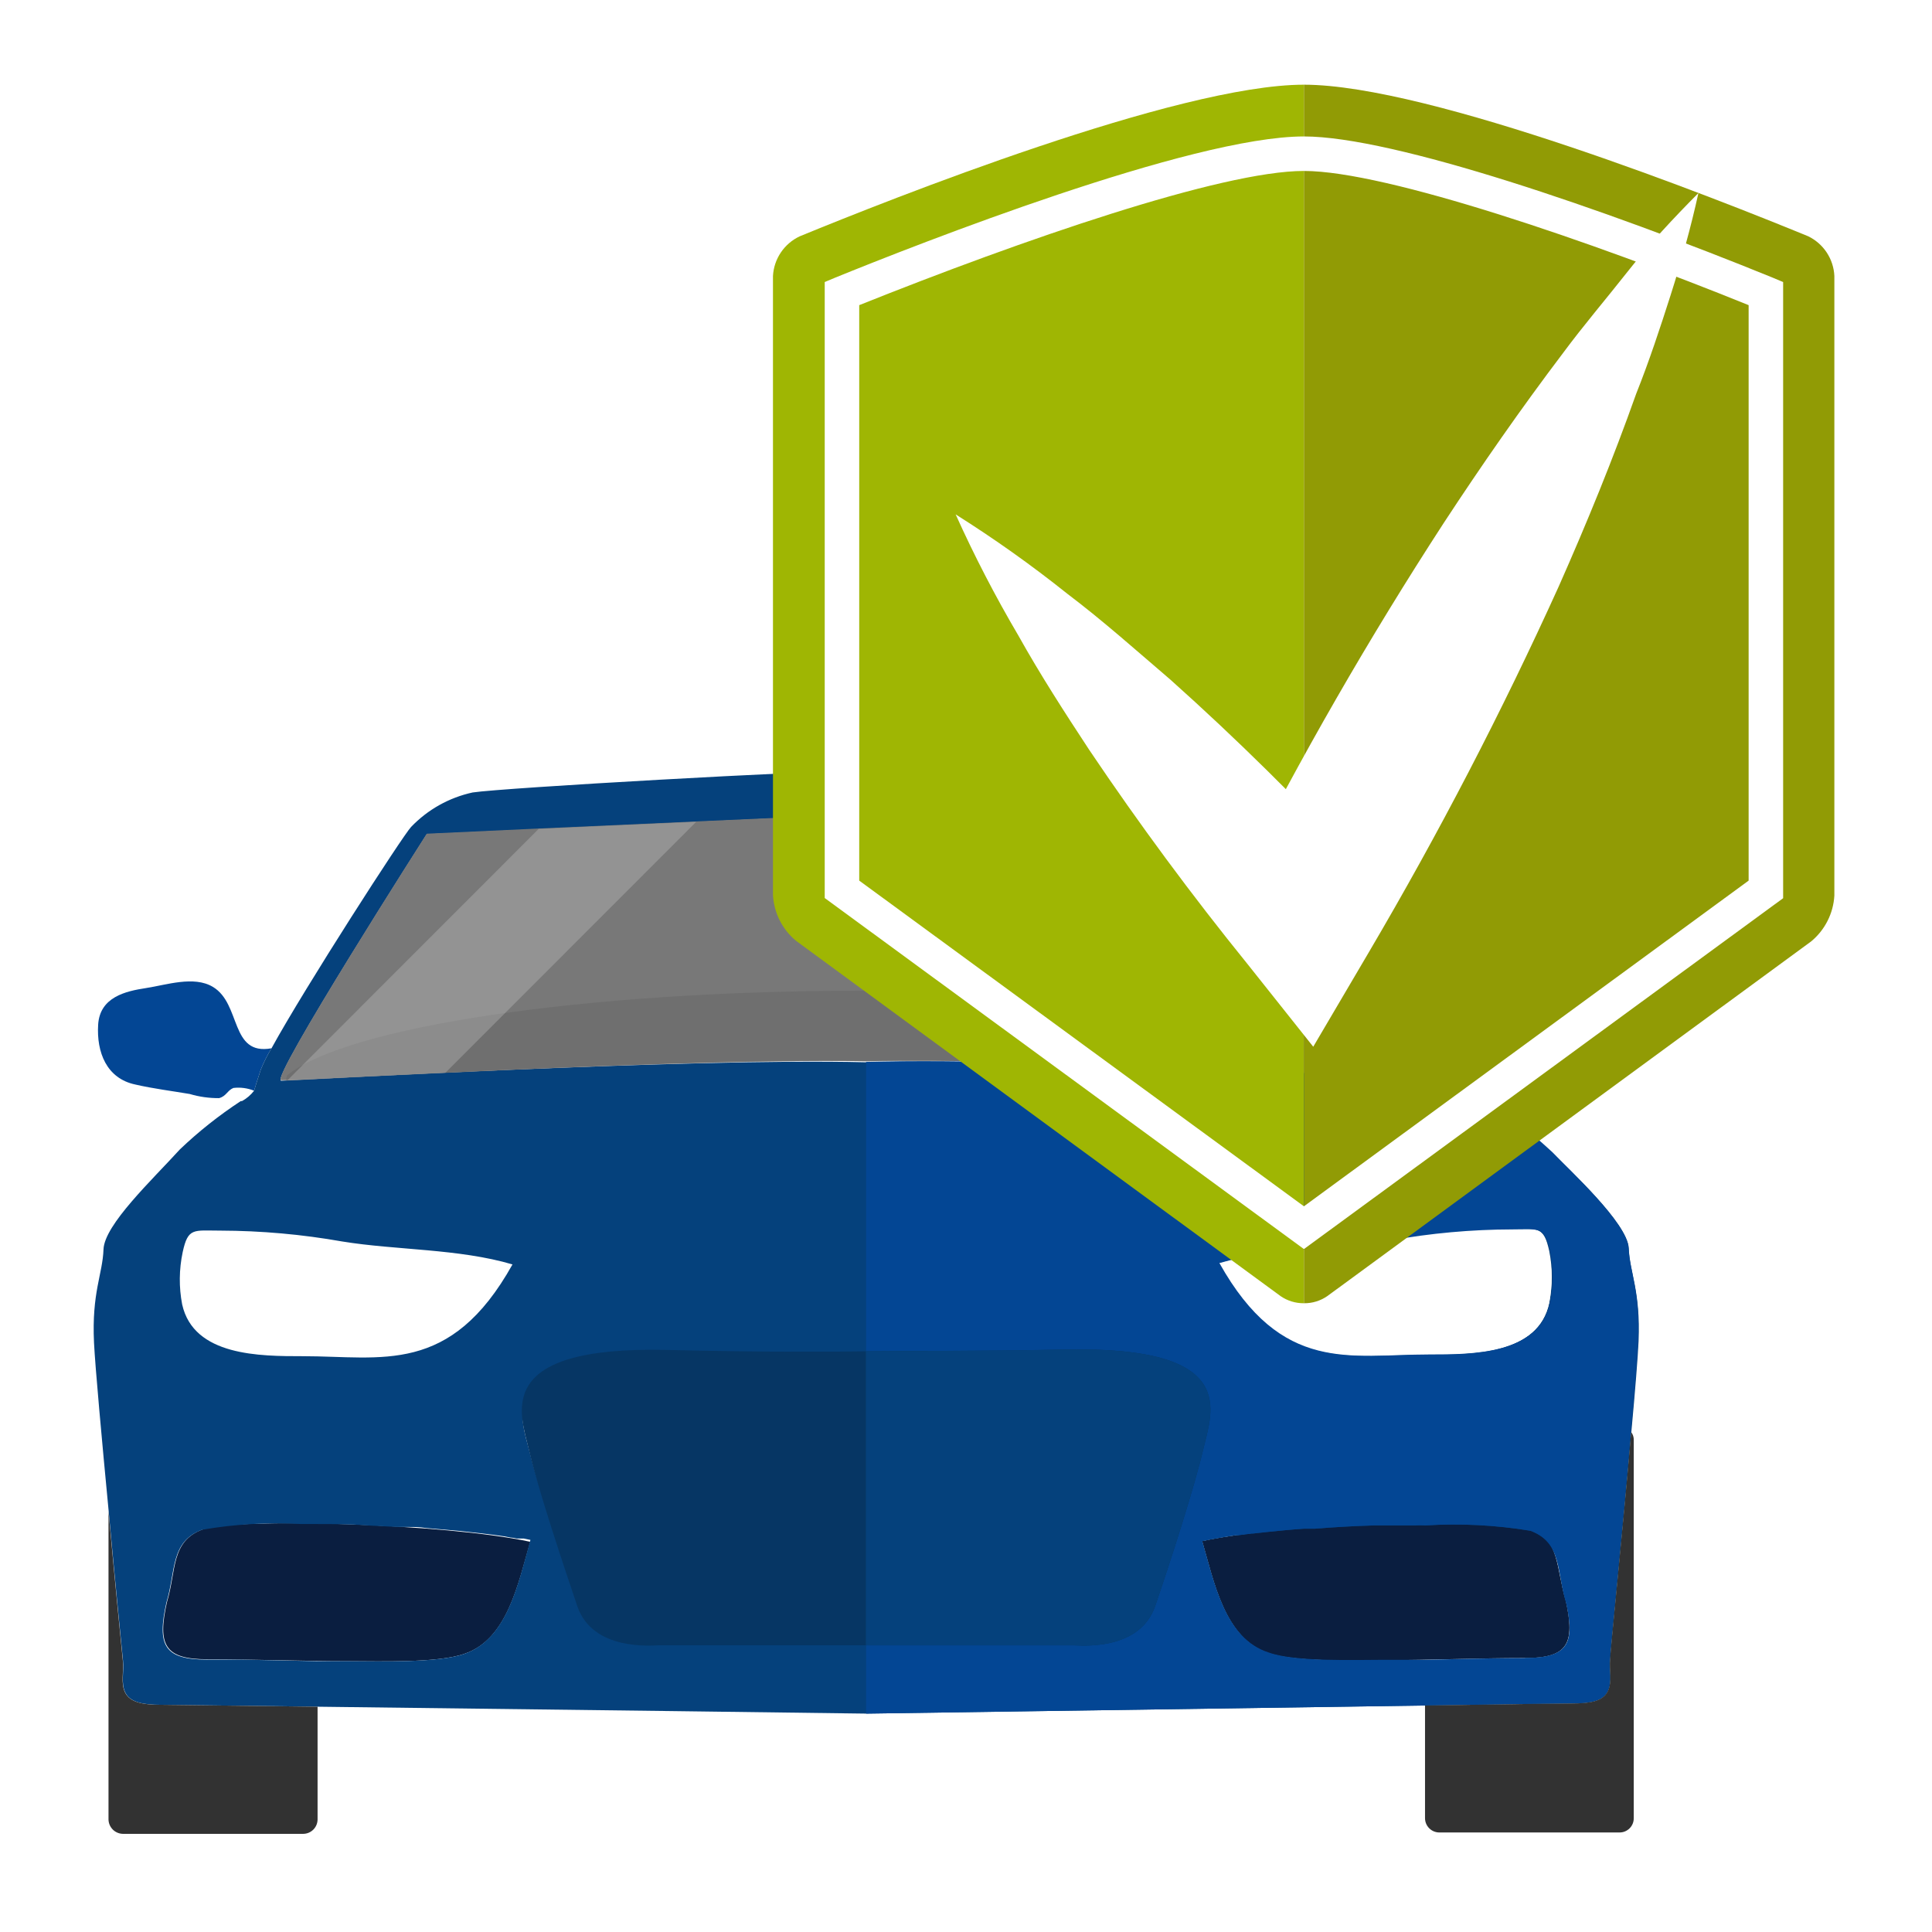 <svg width="112" height="112" viewBox="0 0 112 112" fill="none" xmlns="http://www.w3.org/2000/svg">
<rect width="112" height="112" fill="white"/>
<path d="M88.41 96.12C85.63 96.12 82.99 96.24 80.21 96.24C78.54 96.24 75.03 96.37 73.51 95.82C71 95 70.38 91.7 69.69 89.34C74.6 88.26 86.93 87.93 88.69 88.58C90.45 89.23 90.21 90.98 90.77 92.79C91.32 95.28 90.9 96.12 88.41 96.12Z" fill="#0A1E40"/>
<path d="M29.71 73.3C26.11 79.75 22.14 78.62 17.56 78.62C15.07 78.62 11.23 78.62 10.56 75.62C10.363 74.63 10.363 73.61 10.56 72.62C10.87 71.18 11.19 71.37 12.74 71.37C15.11 71.376 17.476 71.587 19.81 72C23 72.48 26.6 72.38 29.71 73.3Z" fill="white"/>
<path d="M30.74 89.38C30.05 91.74 29.43 95.03 26.93 95.87C25.41 96.42 21.93 96.3 20.23 96.3C17.45 96.3 14.81 96.19 12.03 96.19C9.54 96.19 9.12 95.36 9.68 92.87C10.23 91.06 9.89 89.35 11.75 88.66C13.61 87.97 25.82 88.31 30.74 89.38Z" fill="#0A1E40"/>
<path d="M15.74 60.77C15.5 61.162 15.293 61.574 15.12 62C14.89 62.69 14.8 63 14.73 63.23C14.35 63.077 13.937 63.022 13.53 63.07C13.18 63.21 13.12 63.55 12.7 63.66C12.125 63.664 11.552 63.584 11 63.42C10 63.25 8.88 63.11 7.84 62.87C6.18 62.52 5.59 61 5.69 59.4C5.79 57.8 7.28 57.46 8.46 57.28C9.64 57.1 11.24 56.55 12.34 57.21C14 58.2 13.32 61.21 15.74 60.77Z" fill="#034694"/>
<path d="M94.42 72.35C94.34 70.88 90.93 67.77 89.95 66.8C88.792 65.731 87.573 64.729 86.3 63.8C85.85 63.52 85.76 63.52 85.65 63.24C85.54 62.96 85.48 62.7 85.26 62C85.079 61.569 84.869 61.151 84.63 60.75C82.68 57.17 77 48.38 76.51 47.9C75.549 46.883 74.3 46.185 72.93 45.9C71.17 45.59 53.5 44.67 50.17 44.67C46.84 44.67 29.17 45.67 27.4 45.94C26.037 46.236 24.794 46.932 23.83 47.94C23.36 48.43 17.68 57.23 15.74 60.77C15.5 61.162 15.293 61.574 15.12 62C14.89 62.69 14.8 63 14.73 63.23C14.54 63.476 14.302 63.68 14.03 63.83H13.96C12.701 64.654 11.519 65.591 10.43 66.63C8.82 68.4 6.05 71 6 72.43C5.95 73.86 5.31 74.93 5.45 77.84C5.52 79.26 5.91 83.53 6.3 87.61C6.69 91.89 7.1 95.95 7.13 96.26C7.2 96.89 6.99 97.58 7.27 98.13C7.55 98.68 8.27 98.83 9.35 98.83L18.43 98.94C30.48 99.08 50.24 99.34 50.24 99.34L82.62 98.87C87.37 98.79 90.82 98.75 91.13 98.75C92.24 98.75 92.93 98.61 93.21 98.05C93.49 97.49 93.28 96.8 93.35 96.18C93.35 95.75 94.11 88.43 94.57 83.02C94.79 80.65 94.95 78.64 94.99 77.75C95.11 74.84 94.48 73.8 94.42 72.35ZM87.62 71.27C89.18 71.27 89.49 71.07 89.81 72.52C90.009 73.51 90.009 74.53 89.81 75.52C89.18 78.52 85.34 78.52 82.81 78.52C78.23 78.52 74.25 79.67 70.64 73.22C73.75 72.29 77.39 72.39 80.51 71.87C82.858 71.46 85.237 71.259 87.62 71.27ZM24.74 48.36L50.17 47.2L75.6 48.31C75.6 48.31 84.77 62.58 84.08 62.58C83.39 62.58 60.49 61.3 50.18 61.58C39.88 61.32 17 62.64 16.3 62.65C15.6 62.66 24.74 48.36 24.74 48.36ZM10.59 72.59C10.9 71.15 11.22 71.34 12.77 71.34C15.14 71.346 17.506 71.557 19.84 71.97C22.96 72.48 26.6 72.38 29.71 73.3C26.11 79.75 22.14 78.62 17.56 78.62C15.07 78.62 11.23 78.62 10.56 75.62C10.368 74.618 10.379 73.588 10.59 72.59ZM26.93 95.87C25.41 96.42 21.93 96.3 20.23 96.3H18.41L14 96.21H12C9.51 96.21 9.09 95.38 9.65 92.89C10.2 91.08 9.86 89.37 11.72 88.68C13.618 88.353 15.547 88.242 17.47 88.35C17.76 88.35 18.06 88.35 18.37 88.35C19.3 88.35 20.28 88.35 21.28 88.43L23.05 88.52H23.69C24.02 88.52 24.33 88.52 24.69 88.58L25.62 88.66L26.54 88.74L27.83 88.88L28.65 88.98L29.28 89.07L29.58 89.13C29.708 89.139 29.835 89.159 29.96 89.19H30.11H30.36L30.75 89.27C30.05 91.74 29.43 95 26.93 95.87ZM62.21 94.87H38.21C37.86 94.87 34.4 95.22 33.5 92.73C32.6 90.24 31.2 86.2 30.71 84.2C30.22 82.2 28.49 78.47 38.71 78.7C43.97 78.81 47.77 78.8 50.21 78.77C52.65 78.74 56.46 78.77 61.72 78.68C71.9 78.43 70.21 82.05 69.72 84.16C69.23 86.27 67.85 90.16 66.95 92.69C66.05 95.22 62.55 94.83 62.21 94.83V94.87ZM88.41 96.16C86.41 96.16 84.53 96.22 82.6 96.26H80.21C78.54 96.26 75.03 96.39 73.51 95.84C71 95 70.38 91.7 69.69 89.34L70.24 89.23L71.03 89.09L71.6 89H71.78L72.57 88.9H72.64L73.46 88.81C74.14 88.74 74.85 88.67 75.6 88.62H76.22C77.35 88.53 78.53 88.46 79.67 88.43H80.57H81.21H82C82.21 88.415 82.42 88.415 82.63 88.43C84.665 88.304 86.708 88.407 88.72 88.74C90.58 89.43 90.24 91.14 90.8 92.95C91.32 95.28 90.9 96.12 88.41 96.12V96.16Z" fill="#05417C"/>
<path d="M84.07 62.58C83.82 62.58 80.45 62.39 75.79 62.19C73.79 62.09 71.52 62 69.18 61.91C62.46 61.64 54.96 61.41 50.18 61.52C44.08 61.41 33.53 61.82 25.82 62.19C21.32 62.39 17.82 62.58 16.67 62.62H16.3C15.61 62.62 24.74 48.33 24.74 48.33L31.23 48.03L40.36 47.62L50.16 47.18L75.6 48.3C75.6 48.3 76.84 50.23 78.38 52.69C79.23 54 80.17 55.53 81 57C82.86 60 84.37 62.58 84.07 62.58Z" fill="#787878"/>
<path d="M89.81 75.53C89.18 78.53 85.34 78.53 82.81 78.53C78.23 78.53 74.25 79.68 70.64 73.23C73.75 72.3 77.39 72.4 80.51 71.88C82.843 71.459 85.209 71.245 87.58 71.24C89.14 71.24 89.45 71.04 89.77 72.49C89.987 73.49 90.001 74.524 89.81 75.53Z" fill="white"/>
<path d="M90 66.8C88.842 65.731 87.623 64.729 86.35 63.8C85.9 63.52 85.81 63.52 85.7 63.24C85.59 62.96 85.53 62.7 85.31 62C85.129 61.569 84.919 61.151 84.68 60.75C82.68 57.17 77 48.38 76.51 47.9C75.549 46.883 74.3 46.185 72.93 45.9C71.17 45.59 53.61 44.68 50.21 44.67V47.19L75.6 48.29C75.6 48.29 84.77 62.56 84.08 62.56C83.39 62.56 60.53 61.28 50.21 61.56V99.34L82.59 98.87C87.34 98.79 90.79 98.75 91.1 98.75C92.21 98.75 92.9 98.61 93.18 98.05C93.46 97.49 93.25 96.8 93.32 96.18C93.32 95.75 94.08 88.43 94.54 83.02C94.76 80.65 94.92 78.64 94.96 77.75C95.1 74.84 94.47 73.75 94.41 72.35C94.35 70.95 90.93 67.77 90 66.8ZM80.6 71.91C82.933 71.489 85.299 71.275 87.67 71.27C89.23 71.27 89.54 71.07 89.86 72.52C90.059 73.51 90.059 74.53 89.86 75.52C89.23 78.52 85.39 78.52 82.86 78.52C78.28 78.52 74.3 79.67 70.69 73.22C73.79 72.33 77.43 72.43 80.55 71.91H80.6ZM88.46 96.12C86.46 96.12 84.58 96.18 82.65 96.22H80.26C78.59 96.22 75.08 96.35 73.56 95.8C71 95 70.38 91.7 69.69 89.34L70.24 89.23L71.03 89.09L71.6 89H71.78L72.57 88.9H72.64L73.46 88.81C74.14 88.74 74.85 88.67 75.6 88.62H76.22C77.35 88.53 78.53 88.46 79.67 88.43H80.57H81.21H82C82.21 88.415 82.42 88.415 82.63 88.43C84.665 88.304 86.708 88.407 88.72 88.74C90.58 89.43 90.24 91.14 90.8 92.95C91.32 95.28 90.9 96.12 88.41 96.12H88.46Z" fill="#034694"/>
<path d="M18.41 98.94V105.48C18.407 105.699 18.319 105.909 18.164 106.064C18.009 106.219 17.799 106.307 17.58 106.31H7.13C6.91 106.307 6.699 106.219 6.542 106.065C6.386 105.91 6.295 105.7 6.29 105.48V87.61C6.68 91.89 7.09 95.95 7.12 96.26C7.19 96.89 6.98 97.58 7.26 98.13C7.54 98.68 8.26 98.83 9.34 98.83L18.41 98.94Z" fill="#323232"/>
<path d="M94.71 83.49V105.4C94.711 105.509 94.691 105.618 94.65 105.719C94.608 105.821 94.547 105.913 94.47 105.99C94.392 106.067 94.3 106.128 94.199 106.17C94.098 106.211 93.989 106.231 93.88 106.23H83.44C83.22 106.23 83.009 106.143 82.853 105.987C82.697 105.831 82.61 105.62 82.61 105.4V98.87C87.36 98.79 90.81 98.75 91.12 98.75C92.23 98.75 92.92 98.61 93.2 98.05C93.48 97.49 93.27 96.8 93.34 96.18C93.34 95.75 94.1 88.43 94.56 83.02C94.664 83.154 94.717 83.321 94.71 83.49Z" fill="#323232"/>
<path d="M92.53 62.82C91.53 63.06 90.41 63.2 89.37 63.38C88.821 63.539 88.252 63.619 87.68 63.62C87.26 63.51 87.2 63.17 86.85 63.03C86.443 62.977 86.029 63.032 85.65 63.19C85.58 63 85.48 62.65 85.26 61.95C85.079 61.519 84.869 61.102 84.63 60.7C87.05 61.14 86.41 58.13 88.02 57.14C89.13 56.47 90.72 57 91.9 57.2C93.08 57.4 94.57 57.86 94.67 59.31C94.77 60.76 94.2 62.43 92.53 62.82Z" fill="#034694"/>
<g style="mix-blend-mode:multiply" opacity="0.45">
<path d="M83.8 62.56C81.97 62.47 76.2 62.17 69.69 61.91C66.69 61.8 63.63 61.68 60.69 61.61C56.85 61.51 53.25 61.47 50.52 61.53C40.22 61.32 17.29 62.65 16.63 62.65C16.58 62.65 16.58 62.54 16.63 62.35C20.03 59.54 33.7 57.44 50.06 57.43C53.95 57.43 57.72 57.53 61.21 57.75C61.045 57.45 60.908 57.135 60.8 56.81C60.47 56.81 60.07 56.31 59.88 55.67C59.69 55.03 59.77 54.26 60.11 54.15C60.175 54.138 60.241 54.139 60.305 54.155C60.369 54.17 60.428 54.199 60.48 54.24C60.257 53.676 60.096 53.089 60 52.49C59.92 51.939 59.92 51.38 60 50.83C60.15 50.11 60.55 49.91 61.18 49.6C62.66 48.9 64.83 47.94 66.46 48.68C67.01 48.93 67.04 49.68 67.04 50.25C67.295 50.129 67.573 50.066 67.855 50.066C68.137 50.066 68.415 50.129 68.67 50.25C68.766 50.319 68.853 50.4 68.93 50.49C69.149 50.787 69.303 51.128 69.38 51.49C69.538 52.435 69.399 53.407 68.98 54.27C69.09 54.21 69.22 54.11 69.33 54.13C69.67 54.24 69.78 54.92 69.56 55.65C69.34 56.38 68.99 56.75 68.66 56.78C68.484 57.319 68.228 57.828 67.9 58.29C76.1 59.22 82.07 60.75 83.8 62.56Z" fill="#646464"/>
</g>
<path opacity="0.2" d="M40.36 47.64L25.82 62.19C21.32 62.39 17.82 62.58 16.67 62.62L31.23 48.05L40.36 47.64Z" fill="white"/>
<path opacity="0.2" d="M81 57L75.77 62.23C73.77 62.13 71.5 62.04 69.16 61.95L78.36 52.73C79.23 54 80.17 55.53 81 57Z" fill="white"/>
<path d="M69.739 84.075C69.242 86.193 67.872 90.462 66.966 93.104C66.059 95.745 62.585 95.381 62.24 95.381H38.19C37.845 95.381 34.36 95.745 33.464 93.104C32.569 90.462 31.155 86.193 30.67 84.087C30.184 81.98 28.447 78.018 38.665 78.257C43.93 78.383 47.749 78.371 50.199 78.337C52.648 78.303 56.467 78.337 61.733 78.235C71.95 78.018 70.256 81.844 69.739 84.075Z" fill="#063664"/>
<path d="M50.199 95.381H62.24C62.264 95.381 62.305 95.383 62.359 95.385C63.067 95.417 66.124 95.557 66.966 93.104C67.872 90.462 69.242 86.193 69.739 84.075C69.773 83.928 69.812 83.773 69.853 83.614C70.428 81.356 71.275 78.033 61.733 78.235C58.343 78.301 55.552 78.31 53.34 78.317C52.117 78.321 51.071 78.325 50.199 78.337C50.199 78.337 50.199 78.337 50.199 78.337L50.199 95.381Z" fill="#05417C"/>
<path d="M46.36 13.7C45.918 13.907 45.54 14.231 45.267 14.636C44.994 15.041 44.836 15.512 44.81 16V51.9C44.84 52.411 44.975 52.91 45.207 53.367C45.439 53.823 45.764 54.226 46.16 54.55L74.24 75.14C74.637 75.412 75.109 75.555 75.59 75.55V4.91C68.29 4.91 51.52 11.58 46.36 13.7Z" fill="#9FB603"/>
<path d="M104.83 13.7C99.67 11.58 82.9 4.91 75.59 4.91V75.55C76.072 75.557 76.543 75.413 76.94 75.14L105 54.57C105.393 54.243 105.715 53.84 105.945 53.384C106.176 52.928 106.31 52.43 106.34 51.92V16C106.318 15.516 106.166 15.048 105.9 14.643C105.634 14.239 105.265 13.913 104.83 13.7Z" fill="#919B05"/>
<path d="M75.59 72.41L47.81 52.06V16.35L48.43 16.09C53.15 14.17 69.05 7.91 75.59 7.91C80.78 7.91 93.03 12.13 102.75 16.09L103.37 16.35V52.07L75.59 72.41ZM49.81 51.05L75.59 69.93L101.37 51.05V17.69C92.37 14.04 80.37 9.91 75.59 9.91C70.81 9.91 59.25 13.91 49.81 17.69V51.05Z" fill="white"/>
<path d="M55.4 29.82C57.637 31.228 59.794 32.76 61.86 34.41C63.95 35.99 65.86 37.7 67.86 39.41C71.72 42.86 75.37 46.48 78.86 50.24L71.8 51C75.39 43.893 79.362 36.986 83.7 30.31C85.89 26.97 88.17 23.69 90.6 20.48C91.79 18.87 93.11 17.33 94.36 15.74C95.61 14.15 97 12.66 98.46 11.19C98.02 13.19 97.46 15.19 96.85 17.1C96.24 19.01 95.6 20.95 94.85 22.83C93.51 26.61 92 30.3 90.36 34C87.072 41.253 83.4 48.327 79.36 55.19L76.13 60.68L72.33 55.9C69.09 51.9 66.03 47.76 63.15 43.48C61.73 41.32 60.32 39.14 59.04 36.85C57.7 34.574 56.485 32.228 55.4 29.82Z" fill="white"/>
</svg>

